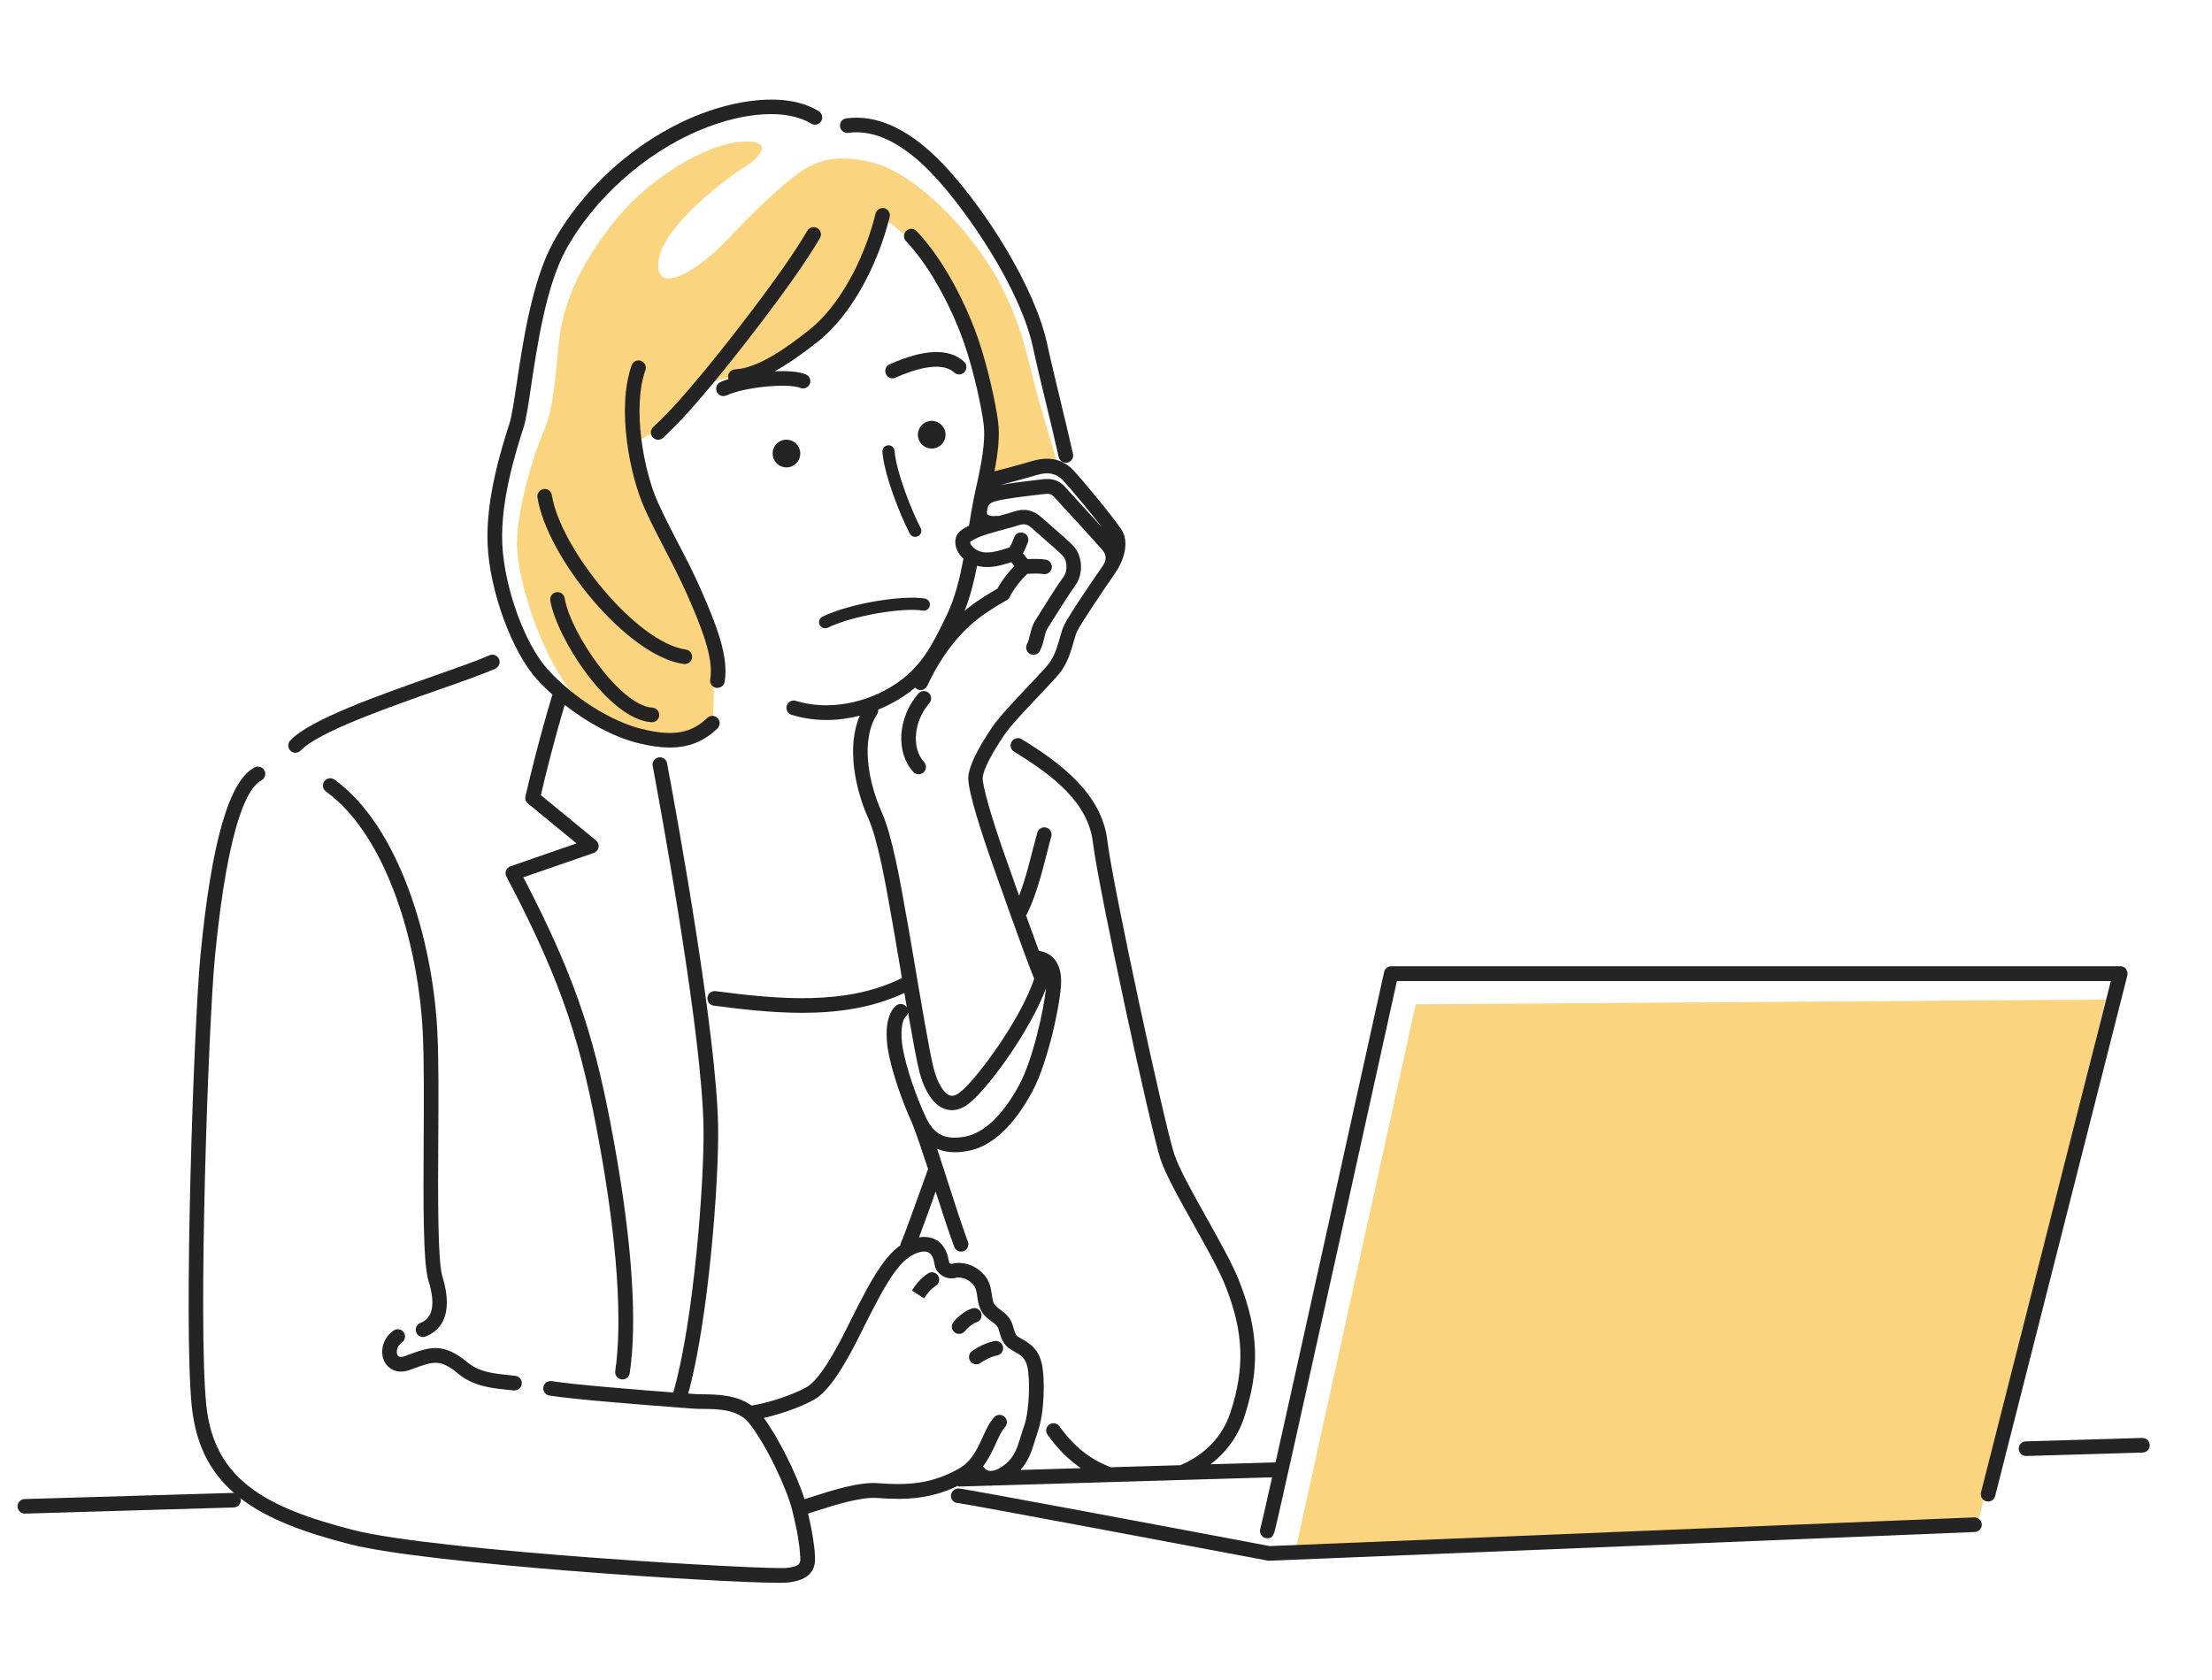 <svg width="570" height="433" viewBox="0 0 570 433" fill="none" xmlns="http://www.w3.org/2000/svg">
<mask id="mask0_103_104" style="mask-type:alpha" maskUnits="userSpaceOnUse" x="0" y="0" width="570" height="433">
<rect y="0.939" width="569.798" height="431.665" fill="#D9D9D9"/>
</mask>
<g mask="url(#mask0_103_104)">
<path d="M272.576 119.929C270.349 112.017 267.668 103.729 266.178 97.419C263.638 86.651 260.471 75.412 251.643 63.639C242.815 51.867 232.388 43.83 225.191 41.993C217.994 40.172 213.117 40.502 208.256 43.045C203.395 45.588 193.454 55.304 187.276 61.913C181.098 68.521 169.134 76.841 169.636 67.799C170.138 58.758 186.869 46.169 192.043 42.919C197.217 39.67 198.88 35.62 190.114 36.625C180.832 37.692 167.002 46.483 159.083 56.12C151.181 65.774 145.959 75.522 144.391 85.568C143.105 93.793 143.294 103.667 140.158 111.013C137.037 118.312 133.509 130.65 133.227 139.487C132.882 150.098 141.334 174.256 150.412 181.508C162.486 191.162 170.687 192.606 183.544 186.374C184.579 177.866 183.764 161.447 178.307 151.119C172.584 140.272 164.603 126.113 164.383 113.493C169.62 111.452 176.065 105.629 182.133 98.691C196.355 95.567 204.43 91.376 211.612 84.626C217.163 79.415 222.023 72.995 227.935 56.513C239.805 64.126 247.315 79.603 250.467 91.219C252.945 100.355 257.492 109.71 253.195 123.382C258.746 121.812 263.45 120.588 265.943 119.929C268.672 119.207 270.632 118.783 272.607 119.929H272.576Z" fill="#FAD47F"/>
<path d="M333.807 399.68L364.806 258.831L542.571 257.622L509.784 392.161L333.807 399.68Z" fill="#FAD47F"/>
<path d="M327.032 402.239C326.922 402.239 326.797 402.239 326.687 402.208C305.253 398.158 249.149 387.61 246.86 387.374C245.825 387.374 245.041 386.527 245.041 385.491C245.041 384.455 245.95 383.607 246.985 383.607C248.35 383.607 303.34 393.951 327.173 398.456L508.717 391.063C509.752 391.063 510.63 391.832 510.677 392.868C510.724 393.904 509.909 394.783 508.874 394.83L327.126 402.224C327.126 402.224 327.079 402.224 327.048 402.224L327.032 402.239Z" fill="#242424"/>
<path d="M522.077 375.24C521.058 375.24 520.227 374.439 520.195 373.403C520.164 372.367 520.979 371.504 522.014 371.473L552.01 370.594C552.01 370.594 552.042 370.594 552.073 370.594C553.092 370.594 553.923 371.394 553.954 372.43C553.986 373.466 553.17 374.33 552.136 374.361L522.14 375.24C522.14 375.24 522.108 375.24 522.077 375.24Z" fill="#242424"/>
<path d="M6.406 390.09C5.387 390.09 4.556 389.289 4.524 388.269C4.493 387.233 5.308 386.369 6.343 386.338L60.126 384.753C61.145 384.674 62.039 385.537 62.055 386.573C62.086 387.609 61.271 388.473 60.236 388.504L6.453 390.09C6.453 390.09 6.422 390.09 6.39 390.09H6.406Z" fill="#242424"/>
<path d="M169.603 113.336C169.102 113.336 168.6 113.132 168.223 112.74C167.518 111.986 167.549 110.793 168.318 110.071C173.32 105.378 176.895 101.108 180.658 96.603L180.94 96.273C184.672 91.816 201.199 71.237 208.035 59.464C208.553 58.569 209.713 58.255 210.607 58.789C211.501 59.307 211.814 60.469 211.281 61.363C204.319 73.356 187.588 94.186 183.825 98.691L183.543 99.02C179.858 103.431 176.048 107.983 170.873 112.834C170.513 113.179 170.042 113.336 169.588 113.336H169.603Z" fill="#242424"/>
<path d="M184.86 177.301C184.751 177.301 184.641 177.301 184.531 177.27C183.512 177.081 182.822 176.108 183.01 175.088C183.982 169.61 180.658 161.431 177.193 153.536C175.248 149.125 173.241 145.264 171.297 141.528C169.541 138.153 167.738 134.668 166.044 130.901C162.375 122.723 158.8 105.393 162.767 94.138C163.112 93.165 164.194 92.647 165.166 92.993C166.138 93.338 166.656 94.421 166.311 95.394C162.846 105.236 165.919 121.436 169.478 129.363C171.125 133.036 172.834 136.316 174.637 139.785C176.613 143.568 178.651 147.477 180.642 152.013C184.5 160.788 187.871 169.201 186.726 175.731C186.57 176.642 185.77 177.285 184.876 177.285L184.86 177.301Z" fill="#242424"/>
<path d="M274.645 119.254C273.783 119.254 272.999 118.657 272.81 117.778C271.791 113.195 270.615 108.36 269.486 103.682C268.232 98.518 267.056 93.652 266.178 89.524C262.979 74.596 249.525 54.865 240.98 45.635C233.108 37.111 225.566 33.266 218.573 34.239C217.538 34.364 216.597 33.658 216.456 32.622C216.315 31.586 217.036 30.644 218.071 30.503C226.366 29.389 235.006 33.611 243.755 43.076C254.057 54.221 266.711 74.015 269.863 88.739C270.741 92.82 271.917 97.67 273.155 102.803C274.284 107.497 275.46 112.347 276.495 116.978C276.715 117.998 276.087 119.003 275.068 119.222C274.927 119.254 274.786 119.269 274.661 119.269L274.645 119.254Z" fill="#242424"/>
<path d="M176.472 171.148C176.393 171.148 176.299 171.148 176.205 171.132C161.481 169.107 140.846 143.411 138.494 128.185C138.338 127.165 139.043 126.192 140.062 126.035C141.097 125.878 142.054 126.584 142.211 127.604C144.312 141.198 163.943 165.623 176.723 167.396C177.757 167.538 178.479 168.495 178.322 169.515C178.196 170.457 177.381 171.148 176.456 171.148H176.472Z" fill="#242424"/>
<path d="M168.005 186.138C168.005 186.138 167.927 186.138 167.88 186.138C156.825 185.416 143.435 164.414 141.804 154.792C141.631 153.771 142.321 152.798 143.34 152.625C144.375 152.453 145.332 153.143 145.504 154.164C147.072 163.331 159.836 181.853 168.115 182.387C169.15 182.45 169.934 183.344 169.871 184.38C169.808 185.385 168.977 186.138 167.99 186.138H168.005Z" fill="#242424"/>
<path d="M230.003 97.514C229.282 97.514 228.592 97.106 228.279 96.399C227.855 95.457 228.279 94.343 229.219 93.903C238.126 89.901 244.602 89.681 248.428 93.228C249.196 93.935 249.227 95.128 248.522 95.897C247.816 96.666 246.624 96.713 245.856 95.991C242.422 92.805 234.911 95.473 230.74 97.341C230.489 97.451 230.223 97.514 229.972 97.514H230.003Z" fill="#242424"/>
<path d="M235.837 138.373C235.272 138.373 234.723 138.059 234.441 137.525C231.744 132.376 227.808 122.173 227.385 116.444C227.322 115.58 227.965 114.827 228.843 114.764C229.706 114.701 230.458 115.345 230.521 116.208C230.882 121.247 234.676 131.168 237.232 136.065C237.64 136.834 237.342 137.776 236.574 138.184C236.338 138.31 236.088 138.357 235.852 138.357L235.837 138.373Z" fill="#242424"/>
<path d="M227.918 53.672C226.914 53.421 225.895 54.033 225.628 55.038C222.477 67.658 215.938 79.148 208.568 84.987C202.767 89.587 195.35 94.908 189.407 95.19C188.373 95.237 187.573 96.117 187.62 97.153C187.62 97.341 187.683 97.513 187.745 97.686C186.977 97.937 186.256 98.189 185.644 98.471C184.703 98.895 184.28 100.009 184.703 100.967C185.017 101.657 185.707 102.081 186.413 102.081C186.679 102.081 186.93 102.034 187.181 101.909C192.214 99.633 203.3 98.738 206.201 99.962C207.157 100.355 208.255 99.915 208.663 98.958C209.07 98 208.616 96.901 207.659 96.493C205.903 95.755 202.908 95.536 199.615 95.693C202.877 93.919 206.561 91.376 210.889 87.938C218.87 81.597 225.911 69.337 229.251 55.948C229.501 54.943 228.89 53.923 227.886 53.656L227.918 53.672Z" fill="#242424"/>
<path d="M210.952 28.635C202.391 23.376 188.781 25.904 178.902 30.032C163.74 36.358 150.098 48.57 142.415 62.713C137.068 72.555 134.684 88.487 133.116 99.02C132.458 103.4 131.893 107.198 131.313 109.035C129.29 115.361 125.104 128.499 125.653 140.382C126.217 152.421 131.925 167.993 138.385 175.103C139.608 176.453 140.941 177.756 142.352 179.028C139.122 189.655 136.629 199.92 135.406 205.21C135.249 205.901 135.5 206.639 136.049 207.094L148.561 217.36L131.533 223.262C131.015 223.434 130.592 223.843 130.404 224.345C130.2 224.863 130.231 225.428 130.498 225.915C145.425 254.185 149.972 270.086 154.504 295.028C159.02 319.861 160.447 340.581 158.534 353.358C158.377 354.394 159.083 355.352 160.117 355.493C160.212 355.493 160.306 355.509 160.4 355.509C161.309 355.509 162.125 354.834 162.266 353.908C164.273 340.55 162.862 319.955 158.22 294.353C153.72 269.584 149.22 253.604 134.857 226.103L152.999 219.824C153.642 219.604 154.112 219.039 154.237 218.38C154.363 217.705 154.112 217.03 153.579 216.591L139.373 204.928C140.58 199.732 142.76 190.926 145.519 181.665C151.462 186.327 158.283 189.968 164.21 191.46C167.33 192.245 170.09 192.653 172.583 192.653C177.554 192.653 181.442 191.052 184.876 187.74C185.629 187.017 185.645 185.824 184.923 185.071C184.202 184.318 183.01 184.302 182.258 185.024C178.056 189.074 173.257 189.859 165.119 187.802C157.279 185.824 147.668 179.703 141.192 172.576C135.233 166.031 129.965 151.511 129.432 140.209C128.914 129.017 132.96 116.303 134.951 110.055C135.594 108.062 136.143 104.326 136.848 99.585C138.385 89.304 140.706 73.764 145.739 64.518C152.92 51.317 166.201 39.434 180.376 33.517C191.901 28.713 202.861 28.07 209.008 31.853C209.886 32.402 211.046 32.12 211.595 31.241C212.144 30.346 211.862 29.2 210.984 28.651L210.952 28.635Z" fill="#242424"/>
<path d="M212.614 161.918C212.034 161.918 211.469 161.589 211.203 161.039C210.827 160.254 211.156 159.328 211.924 158.936C219.137 155.42 232.904 153.316 238.314 154.258C239.16 154.399 239.741 155.216 239.6 156.079C239.458 156.927 238.643 157.507 237.781 157.366C232.92 156.518 219.921 158.559 213.288 161.777C213.069 161.887 212.834 161.934 212.598 161.934L212.614 161.918Z" fill="#242424"/>
<path d="M236.73 199.559C236.228 199.559 235.71 199.355 235.35 198.947C230.74 193.94 231.32 184.883 236.651 178.745C237.341 177.96 238.517 177.882 239.301 178.557C240.085 179.248 240.164 180.425 239.489 181.21C235.444 185.856 234.817 192.81 238.11 196.373C238.815 197.142 238.768 198.335 238 199.041C237.639 199.371 237.184 199.544 236.73 199.544V199.559Z" fill="#242424"/>
<path d="M76.166 194.018C75.711 194.018 75.241 193.846 74.88 193.516C74.112 192.81 74.08 191.617 74.786 190.847C79.772 185.463 97.569 179.216 111.869 174.177C117.938 172.042 123.175 170.206 126.091 168.887C127.032 168.464 128.145 168.887 128.584 169.829C129.008 170.771 128.584 171.886 127.644 172.325C124.586 173.706 119.286 175.574 113.124 177.725C99.953 182.355 81.905 188.697 77.546 193.39C77.169 193.783 76.668 193.987 76.166 193.987V194.018Z" fill="#242424"/>
<path d="M132.599 358.35C132.599 358.35 132.457 358.35 132.379 358.35L130.748 358.177C126.436 357.722 121.983 357.251 118.11 354.064C113.437 350.203 111.807 350.8 106.381 352.777L105.66 353.044C102.258 354.284 100 352.699 99.09 350.972C97.883 348.665 98.416 345.007 101.411 342.904C102.258 342.307 103.434 342.512 104.029 343.359C104.625 344.207 104.421 345.384 103.575 345.981C102.226 346.938 102.038 348.476 102.43 349.214C102.712 349.764 103.371 349.858 104.374 349.481L105.08 349.214C110.74 347.142 114.159 345.886 120.493 351.129C123.488 353.594 127.016 353.97 131.125 354.394C131.673 354.457 132.238 354.504 132.802 354.582C133.837 354.708 134.574 355.634 134.464 356.67C134.355 357.628 133.539 358.334 132.599 358.334V358.35Z" fill="#242424"/>
<path d="M109.016 344.583C108.263 344.583 107.542 344.128 107.26 343.375C106.883 342.401 107.369 341.318 108.342 340.942C111.556 339.717 112.262 336.06 110.411 330.079C109 325.464 109.079 310.066 109.173 293.757C109.235 283.585 109.282 273.084 108.937 266.083C107.808 243.338 99.655 215.319 83.99 203.986C83.144 203.373 82.956 202.196 83.567 201.348C84.179 200.501 85.355 200.312 86.201 200.925C102.869 212.996 111.509 242.255 112.701 265.894C113.061 272.989 112.999 283.554 112.936 293.772C112.857 308.37 112.763 324.915 114.002 328.965C117.311 339.733 112.716 343.281 109.674 344.442C109.455 344.521 109.22 344.568 109 344.568L109.016 344.583Z" fill="#242424"/>
<path d="M238.141 334.647L234.989 332.591C235.867 331.272 236.949 329.656 239.097 328.212C239.96 327.631 241.136 327.866 241.7 328.73C242.28 329.593 242.045 330.77 241.183 331.335C239.646 332.356 238.909 333.47 238.125 334.632L238.141 334.647Z" fill="#242424"/>
<path d="M247.158 343.783C246.766 343.783 246.374 343.658 246.029 343.407C245.198 342.779 245.025 341.601 245.652 340.77C246.311 339.906 248.443 337.787 250.545 337.191C251.548 336.892 252.583 337.489 252.865 338.478C253.147 339.482 252.567 340.518 251.579 340.801C250.701 341.052 249.18 342.323 248.663 343.03C248.287 343.516 247.722 343.783 247.158 343.783Z" fill="#242424"/>
<path d="M251.579 351.616C250.998 351.616 250.434 351.349 250.073 350.862C249.446 350.03 249.619 348.853 250.45 348.225C251.359 347.535 253.742 346.106 256.251 345.62C257.27 345.416 258.258 346.075 258.462 347.095C258.666 348.115 258.007 349.104 256.988 349.308C255.232 349.654 253.335 350.768 252.707 351.239C252.363 351.49 251.971 351.616 251.579 351.616Z" fill="#242424"/>
<path d="M206.139 117.637C205.731 119.568 203.834 120.792 201.905 120.368C199.976 119.96 198.753 118.061 199.177 116.13C199.584 114.199 201.482 112.975 203.41 113.399C205.339 113.807 206.562 115.706 206.139 117.637Z" fill="#242424"/>
<path d="M243.567 112.786C243.16 114.717 241.262 115.941 239.334 115.518C237.405 115.094 236.182 113.21 236.605 111.279C237.013 109.349 238.91 108.124 240.839 108.548C242.768 108.956 243.991 110.856 243.567 112.786Z" fill="#242424"/>
<path d="M547.901 249.743C547.541 249.288 546.992 249.021 546.412 249.021H358.502C357.624 249.021 356.855 249.633 356.667 250.496C348.686 286.693 335.279 347.425 328.694 376.888L311.963 377.375C316.009 374.267 319.019 370.139 320.603 365.304C324.711 352.793 324.35 342.92 319.301 330.096C317.608 325.779 314.174 319.673 310.866 313.755C307.416 307.586 303.841 301.213 302.602 297.493C300.125 290.053 286.734 228.254 285.354 216.638C283.927 204.63 273.39 196.687 263.276 190.502C262.398 189.969 261.238 190.236 260.689 191.13C260.14 192.025 260.423 193.171 261.316 193.72C271.132 199.732 280.383 206.717 281.622 217.093C283.018 228.819 296.534 291.183 299.027 298.702C300.376 302.751 303.872 308.999 307.588 315.607C310.834 321.415 314.205 327.411 315.805 331.477C320.493 343.391 320.838 352.542 317.028 364.127C315.052 370.139 310.536 374.895 304.327 377.532C304.28 377.548 304.249 377.595 304.217 377.61L286.232 378.144C286.232 378.144 286.201 378.128 286.185 378.113C280.854 376.088 276.777 372.838 272.998 367.58C272.387 366.732 271.211 366.544 270.364 367.156C269.517 367.768 269.329 368.946 269.94 369.778C272.543 373.388 275.35 376.213 278.533 378.379L262.963 378.835C265.095 376.464 265.942 373.717 266.757 371.049C267.008 370.233 267.259 369.401 267.541 368.569C269.109 364.095 269.345 355.195 268.42 351.318C267.51 347.456 265.095 346.075 263.151 344.976C262.884 344.835 262.618 344.678 262.367 344.521C261.755 344.16 261.536 343.485 261.207 342.339C260.956 341.46 260.658 340.456 259.999 339.592C259.294 338.65 258.447 338.038 257.71 337.489C256.848 336.845 256.346 336.453 256.079 335.841C255.781 335.15 255.672 334.381 255.562 333.565C255.342 332.011 255.06 330.096 253.398 328.322C250.889 325.653 247.487 325.088 245.37 325.7C245.041 325.795 244.633 325.496 244.586 325.418L244.523 325.088C244.288 323.832 243.865 321.478 241.795 319.908C240.681 319.076 238.941 318.543 236.824 318.888C238.094 315.56 239.678 311.102 241.026 307.304C241.058 307.241 241.073 307.162 241.105 307.099C242.688 312.028 244.319 317.083 245.887 321.321C246.169 322.09 246.891 322.561 247.659 322.561C247.879 322.561 248.098 322.53 248.302 322.451C249.274 322.09 249.776 321.007 249.415 320.034C247.8 315.639 246.091 310.333 244.445 305.2C243.959 303.693 243.472 302.171 242.986 300.664C242.955 300.57 242.939 300.475 242.892 300.397C242.422 298.937 241.952 297.493 241.465 296.08C242.83 296.645 244.351 296.959 246.044 296.959C247.079 296.959 248.192 296.849 249.368 296.645C255.421 295.562 261.16 290.304 265.958 281.419C270.207 273.555 273.437 257.795 273.437 252.914C273.437 247.561 270.521 245.395 267.73 245.081C266.742 242.397 265.566 239.194 264.39 235.914C264.484 235.804 264.562 235.694 264.625 235.568C266.977 230.844 268.514 224.847 269.737 220.028C270.144 218.427 270.521 216.936 270.897 215.618C271.179 214.613 270.599 213.577 269.611 213.294C268.608 213.012 267.573 213.593 267.291 214.582C266.914 215.931 266.522 217.454 266.099 219.102C265.174 222.728 264.076 227.045 262.602 230.844C260.799 225.773 259.184 221.174 258.384 218.898C255.734 211.285 253.116 202.511 253.226 200.47C253.288 199.355 254.072 196.483 258.635 189.623C260.266 187.175 264.515 182.685 267.933 179.075C270.019 176.877 271.806 174.978 272.873 173.707C275.068 171.101 276.024 167.679 276.73 165.183C277.012 164.21 277.279 163.268 277.514 162.781C278.627 160.49 284.915 151.181 287.361 147.728C287.377 147.697 287.392 147.665 287.424 147.634C287.424 147.634 287.424 147.634 287.424 147.618C287.424 147.618 287.424 147.603 287.424 147.587C289.729 144.259 291.077 139.534 288.913 136.363C286.593 132.942 279.176 123.963 276.62 121.232C273.923 118.359 270.395 117.543 266.13 118.783C264.233 119.332 260.611 120.368 256.252 121.467C257.177 116.664 257.679 112.457 257.193 108.643C256.659 104.483 254.731 95.19 252.128 87.546C249.243 79.085 243.535 67.281 236.197 59.558C235.476 58.805 234.284 58.773 233.531 59.495C232.779 60.217 232.747 61.41 233.469 62.164C240.399 69.447 245.919 81.047 248.553 88.77C251.077 96.163 252.928 105.111 253.445 109.129C254.041 113.823 252.896 119.552 251.328 126.537C250.717 129.284 250.231 132.219 249.697 135.469C247.596 136.52 245.746 137.651 246.248 140.555C246.467 141.826 247.204 143.019 248.271 143.977C247.424 148.497 246.169 154.023 243.943 158.575L243.488 159.501C240.274 166.094 237.498 171.792 230.787 176.265C223.01 181.445 213.163 183.125 205.088 180.629C204.1 180.315 203.034 180.88 202.736 181.869C202.438 182.858 202.987 183.925 203.974 184.224C206.875 185.118 209.917 185.558 213.006 185.558C215.844 185.558 218.714 185.165 221.552 184.443C218.086 192.449 220.376 203.327 223.684 210.751C226.256 216.497 228.247 227.861 229.988 237.892L230.489 240.717C230.834 242.648 231.32 245.52 231.869 248.848C232.042 249.9 232.23 251.014 232.418 252.144C232.293 252.176 232.151 252.191 232.026 252.239C217.945 259.114 200.791 257.591 184.421 255.441C183.386 255.299 182.446 256.037 182.304 257.058C182.163 258.094 182.9 259.035 183.92 259.177C191.462 260.166 199.176 261.029 206.734 261.029C215.923 261.029 224.876 259.742 233.045 255.912C233.265 257.167 233.484 258.439 233.688 259.71C233.625 259.6 233.578 259.475 233.484 259.365C232.794 258.596 231.603 258.533 230.834 259.224C227.777 261.986 228.404 268.124 228.827 270.635C229.737 276.082 232.669 284.402 235.005 289.362C236.354 292.831 237.749 296.991 239.145 301.276C238.674 302.579 238.079 304.227 237.42 306.079C235.601 311.165 233.343 317.491 232.089 320.489C232.026 320.646 232.01 320.819 231.995 320.976C231.759 321.133 231.524 321.305 231.289 321.494C227.291 324.617 223.716 331.493 221.364 336.045L220.689 337.348C220.344 338.023 219.89 338.917 219.357 340C216.942 344.898 212.442 354.002 208.584 357C206.64 358.507 199.286 361.395 193.657 362.243C189.8 359.465 184.782 359.386 181.254 359.339C180.36 359.339 179.545 359.323 178.855 359.261L177.334 359.151C182.54 340.534 185.284 304.462 185.048 290.304C184.641 266.695 174.888 212.682 171.893 196.703C171.705 195.682 170.717 195.007 169.698 195.196C168.678 195.384 168.004 196.373 168.192 197.393C171.156 213.31 180.878 267.057 181.285 290.367C181.52 304.541 178.745 340.864 173.492 358.868C164.79 358.209 148.216 356.906 142.163 355.948C141.129 355.792 140.172 356.482 140.015 357.518C139.858 358.554 140.548 359.512 141.583 359.669C148.467 360.752 167.659 362.196 175.844 362.824L178.557 363.028C179.325 363.091 180.219 363.106 181.207 363.106C185.19 363.153 190.129 363.216 192.967 366.701C197.31 372.054 202.736 383.528 204.131 389.179C205.621 395.16 205.997 398.393 206.154 400.308V400.544C206.373 402.835 206.436 403.683 202.642 404.091C197.624 404.625 112.356 399.79 91.031 394.312C68.577 388.551 55.186 381.44 53.163 362.164C50.984 341.397 53.696 264.027 55.374 246.713C58.871 210.516 64.359 202.62 67.322 201.145C68.248 200.674 68.624 199.544 68.169 198.618C67.714 197.692 66.57 197.315 65.645 197.77C59.059 201.066 54.48 216.952 51.642 246.352C49.965 263.76 47.236 341.617 49.431 362.573C51.674 383.936 66.664 391.957 90.106 397.969C109.847 403.039 185.299 407.921 200.744 407.921C201.811 407.921 202.61 407.905 203.065 407.843C210.529 407.042 210.152 402.6 209.948 400.23V400.01C209.776 398.173 209.431 395.191 208.239 390.074C208.914 389.87 209.666 389.634 210.513 389.352C215.013 387.908 221.787 385.757 225.974 386.055C233.594 386.636 239.866 386.275 246.734 382.979C246.938 383.057 247.157 383.104 247.393 383.104C247.408 383.104 247.424 383.104 247.455 383.104L255.013 382.885C255.013 382.885 255.154 382.9 255.233 382.9C255.452 382.9 255.703 382.885 255.954 382.853L327.8 380.734C326.138 388.127 325.056 392.899 324.805 393.841C324.711 394.061 324.664 394.296 324.664 394.547C324.664 395.505 325.385 396.321 326.342 396.431C326.452 396.431 326.546 396.447 326.64 396.447C328.051 396.447 328.349 395.207 328.772 393.386C329.023 392.334 329.368 390.78 329.823 388.818C330.717 384.894 331.971 379.274 333.476 372.54C336.487 359.072 340.47 341.131 344.437 323.173C351.43 291.559 358.408 259.93 359.96 252.835H543.934L510.473 384.627C510.222 385.631 510.834 386.667 511.837 386.919C512.841 387.17 513.876 386.573 514.126 385.553L548.184 251.407C548.325 250.842 548.199 250.245 547.839 249.79L547.901 249.743ZM267.228 122.409C270.144 121.561 272.198 121.985 273.923 123.806C275.868 125.894 280.995 132.031 284.068 136.034C280.572 132.172 275.256 126.38 274.315 125.36C272.183 123.068 269.721 123.382 268.09 123.586L266.695 123.759C264.374 124.026 260.391 124.497 257.679 125.015C261.897 123.947 265.393 122.958 267.244 122.409H267.228ZM251.799 145.797C252.018 145.86 252.222 145.923 252.457 145.97C255.044 146.457 257.538 145.876 260.595 144.887C260.768 145.107 260.956 145.342 261.144 145.578C261.222 145.672 261.316 145.782 261.395 145.892C260.109 147.21 258.353 149.235 257.02 151.715C255.389 152.641 252.269 154.462 249.431 156.707C249.133 156.942 248.866 157.193 248.569 157.429C250.089 153.583 251.077 149.439 251.783 145.797H251.799ZM233.751 237.217C231.963 226.982 229.925 215.366 227.165 209.197C223.888 201.867 221.614 190.863 226.021 184.051C226.256 183.69 226.318 183.282 226.287 182.889C228.576 181.963 230.803 180.802 232.92 179.389C233.97 178.683 234.927 177.96 235.821 177.207C235.993 177.395 236.181 177.552 236.432 177.662C236.683 177.788 236.965 177.835 237.232 177.835C237.937 177.835 238.612 177.427 238.941 176.752C242.344 169.468 246.671 163.723 251.783 159.658C254.652 157.382 257.788 155.608 259.372 154.713C259.701 154.525 259.952 154.258 260.125 153.928C261.52 151.166 263.653 148.937 264.735 147.901C266.475 147.775 267.965 147.791 268.796 147.948C268.921 147.979 269.031 147.979 269.156 147.979C270.035 147.979 270.834 147.351 271.007 146.457C271.211 145.436 270.536 144.447 269.517 144.243C268.153 143.977 266.24 144.024 264.813 144.102C264.562 143.788 264.311 143.474 264.076 143.192C263.904 142.988 263.763 142.799 263.606 142.611C264.013 141.889 264.327 141.135 264.594 140.46L264.844 139.848C265.252 138.891 264.813 137.792 263.857 137.384C262.9 136.976 261.803 137.415 261.395 138.373L261.113 139.063C260.862 139.691 260.501 140.555 260.156 141.073C257.224 142.046 255.091 142.627 253.147 142.266C251.313 141.92 250.152 140.664 250.011 139.895C249.995 139.77 249.98 139.707 249.98 139.676C250.262 139.409 251.313 138.875 251.893 138.592C253.273 137.917 256.362 137.086 258.839 136.411C260.344 136.002 261.646 135.657 262.477 135.375C263.919 134.888 264.766 135.076 265.973 136.175C266.522 136.677 267.432 137.478 268.467 138.373C270.427 140.068 273.092 142.391 273.955 143.349C274.833 144.322 275.303 146.943 274.033 148.686C272.528 150.726 269.768 155.121 267.949 158.041C267.479 158.779 267.102 159.407 266.836 159.815C266.02 161.102 265.707 162.405 265.425 163.566C265.221 164.43 265.033 165.246 264.641 165.984C264.155 166.91 264.515 168.04 265.425 168.527C266.334 169.013 267.479 168.652 267.965 167.742C268.576 166.58 268.843 165.45 269.078 164.445C269.313 163.456 269.517 162.609 269.988 161.855C270.254 161.447 270.646 160.819 271.116 160.066C272.81 157.382 275.617 152.877 277.044 150.946C279.396 147.744 278.784 143.16 276.746 140.869C275.726 139.738 273.186 137.509 270.928 135.563C269.925 134.7 269.047 133.93 268.514 133.444C266.303 131.419 263.982 130.917 261.254 131.858C260.548 132.11 259.247 132.455 257.867 132.832C257.679 132.879 257.491 132.926 257.302 132.989C257.161 132.989 257.02 132.942 256.863 132.957C255.578 133.13 254.794 132.879 254.496 132.596C254.433 132.533 254.276 132.392 254.323 131.906C254.527 129.771 255.17 129.52 257.193 129.017C259.498 128.437 264.437 127.871 267.102 127.557L268.545 127.385C270.223 127.165 270.834 127.228 271.556 127.997C272.81 129.347 282.343 139.723 284.021 141.7C285.134 143.003 285.197 144.133 284.272 145.687C282.359 148.403 275.538 158.355 274.174 161.196C273.798 161.981 273.5 163.017 273.155 164.21C272.512 166.502 271.697 169.343 270.035 171.336C269.047 172.514 267.196 174.46 265.252 176.532C261.552 180.441 257.349 184.867 255.546 187.583C251.626 193.453 249.666 197.613 249.509 200.313C249.321 203.892 253.555 216.434 254.872 220.185C256.283 224.267 264.123 246.541 266.491 252.223C263.151 262.583 251.25 278.814 247.095 281.717C245.872 282.565 245.15 282.44 244.696 282.283C243.112 281.686 241.481 278.908 240.556 275.188C239.458 270.777 237.263 257.748 235.664 248.252C235.099 244.908 234.613 242.02 234.268 240.089L233.782 237.279L233.751 237.217ZM238.502 287.792C236.275 283.083 233.453 275.125 232.606 269.976C231.995 266.256 232.324 262.975 233.422 261.986C233.735 261.704 233.908 261.327 233.986 260.935C235.099 267.323 236.181 273.273 236.871 276.051C237.467 278.468 239.317 284.245 243.331 285.752C243.865 285.956 244.539 286.113 245.291 286.113C246.405 286.113 247.737 285.783 249.196 284.763C254.104 281.341 265.519 265.628 269.548 254.687C268.953 260.275 266.177 273.068 262.634 279.614C258.463 287.337 253.508 292.062 248.694 292.925C243.472 293.867 240.697 292.47 238.486 287.792H238.502ZM226.287 382.241C221.379 381.864 214.464 384.093 209.4 385.71C208.647 385.945 207.941 386.181 207.314 386.369C205.307 379.981 200.65 370.641 196.824 365.429C202.14 364.236 208.537 361.803 210.952 359.936C215.499 356.404 220.062 347.158 222.79 341.633C223.308 340.597 223.731 339.718 224.076 339.074L224.766 337.756C226.836 333.753 230.301 327.066 233.657 324.445C236.307 322.373 238.565 322.216 239.521 322.938C240.415 323.613 240.634 324.853 240.807 325.763L240.885 326.156C241.089 327.192 241.81 328.165 242.845 328.793C243.927 329.452 245.229 329.64 246.389 329.311C247.095 329.107 249.07 329.232 250.638 330.896C251.485 331.807 251.626 332.764 251.814 334.098C251.955 335.072 252.112 336.17 252.598 337.316C253.288 338.917 254.496 339.796 255.468 340.518C256.079 340.958 256.597 341.35 256.973 341.853C257.224 342.182 257.396 342.763 257.569 343.407C257.961 344.757 258.51 346.624 260.407 347.755C260.689 347.927 260.987 348.084 261.269 348.257C262.963 349.214 264.186 349.921 264.719 352.181C265.503 355.478 265.252 363.577 263.951 367.329C263.637 368.224 263.371 369.103 263.104 369.966C262.163 373.058 261.426 375.507 258.949 377.438C257.788 378.348 256.691 378.913 255.75 379.054H255.656C255.389 379.102 255.123 379.102 254.888 379.054C254.339 378.976 253.915 378.693 253.57 378.207C253.492 378.097 253.382 378.034 253.288 377.94C254.794 375.994 255.781 373.843 256.644 371.959C257.396 370.296 258.102 368.742 258.964 367.815C259.67 367.062 259.639 365.869 258.87 365.147C258.118 364.441 256.926 364.472 256.205 365.241C254.935 366.607 254.104 368.443 253.21 370.39C251.814 373.466 250.372 376.637 247.11 378.489C240.133 382.414 234.19 382.837 226.24 382.257L226.287 382.241Z" fill="#242424"/>
</g>
</svg>
